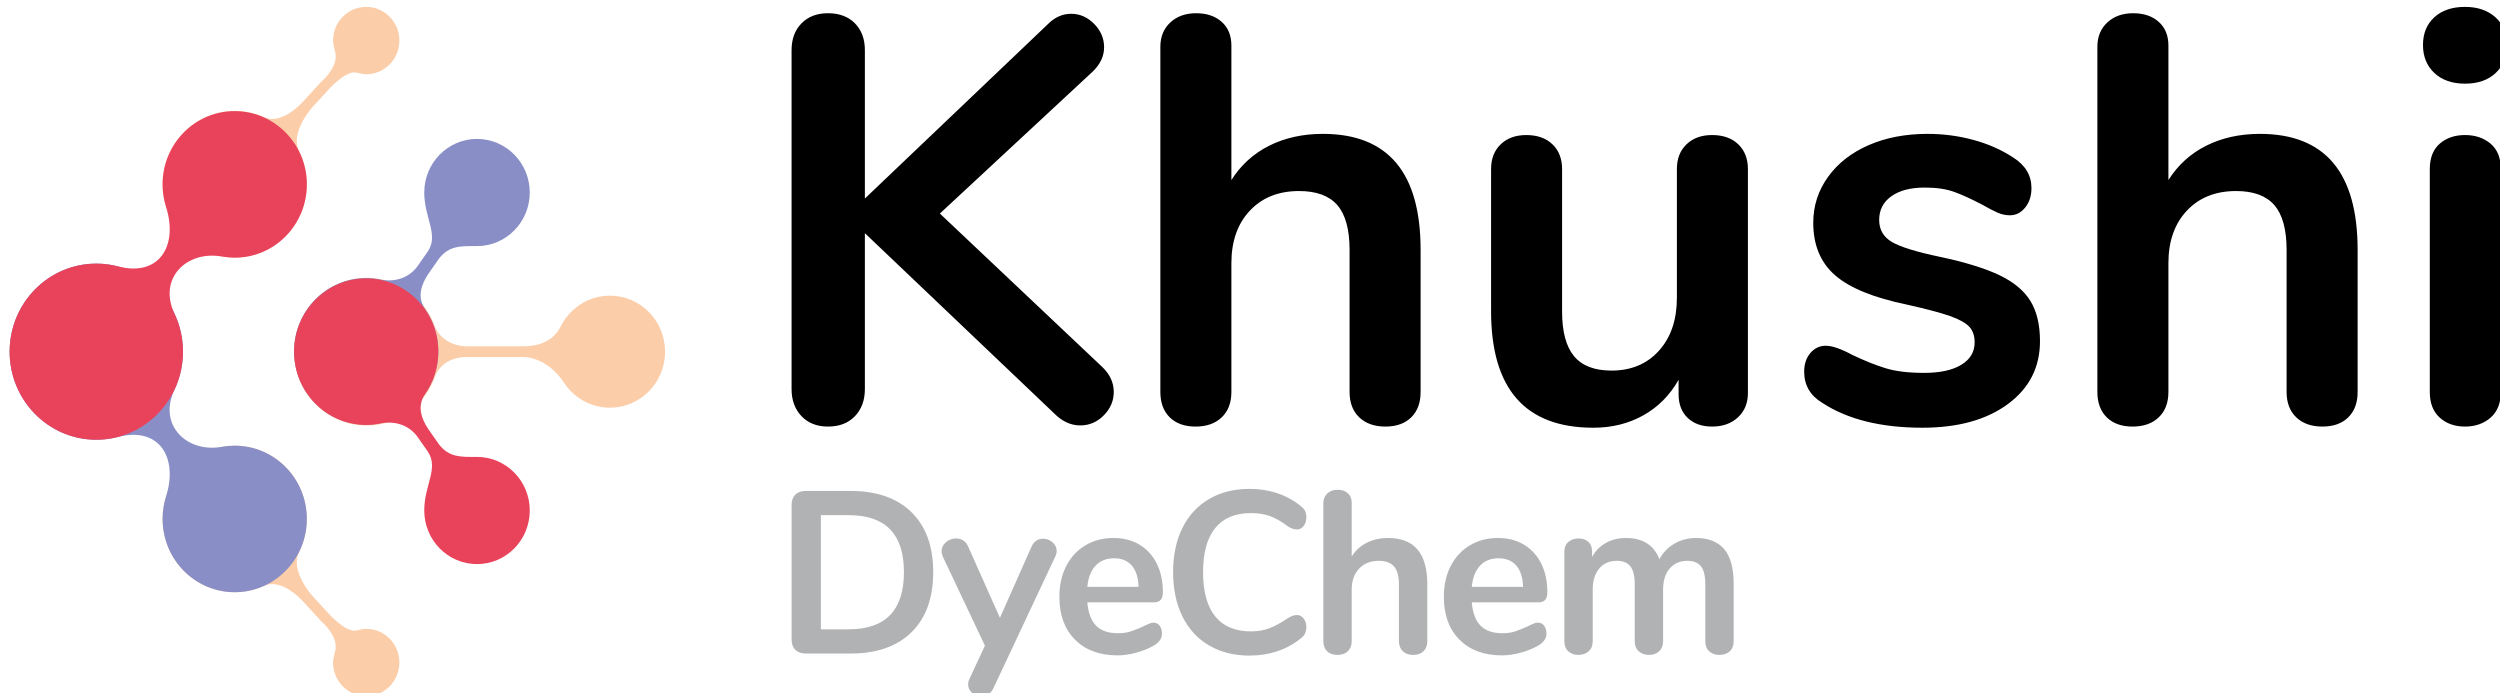 <svg width="202" height="56" viewBox="0 0 202 56" fill="none" xmlns="http://www.w3.org/2000/svg">
<path d="M29.59 0.556C31.069 0.556 32.268 1.774 32.268 3.277C32.268 4.78 31.069 5.998 29.59 5.998C29.287 5.998 29.008 5.89 28.723 5.852C27.883 5.741 26.529 7.256 26.682 7.089L25.217 8.689C25.217 8.689 23.415 10.69 24.159 12.191C24.559 13 24.792 13.911 24.792 14.878C24.792 18.147 22.184 20.797 18.966 20.797C15.748 20.797 13.14 18.147 13.14 14.878C13.14 11.609 15.748 8.958 18.966 8.958C19.81 8.958 20.613 9.141 21.337 9.469C22.888 10.173 24.651 8.033 24.651 8.033L25.965 6.599C25.965 6.599 27.337 5.462 27.098 4.275C27.032 3.95 26.912 3.629 26.912 3.277C26.912 1.774 28.111 0.556 29.59 0.556Z" fill="#FBCDA9"/>
<path d="M49.284 23.89C51.744 23.89 53.738 25.916 53.738 28.416C53.738 30.915 51.744 32.941 49.284 32.941C47.744 32.941 46.387 32.147 45.587 30.941C44.459 29.238 43.016 28.85 42.32 28.85H37.707C37.707 28.85 35.757 28.748 35.143 30.459C34.322 32.748 32.161 34.383 29.624 34.383C26.38 34.383 23.75 31.711 23.75 28.416C23.75 25.12 26.38 22.448 29.624 22.448C32.134 22.448 34.276 24.049 35.117 26.299C35.774 28.06 37.727 27.981 37.727 27.981H42.3C42.806 27.981 44.528 27.939 45.307 26.374C46.042 24.9 47.547 23.89 49.284 23.89Z" fill="#FBCDA9"/>
<path d="M34.593 22.152L35.462 20.907C36.304 19.819 37.257 19.884 38.542 19.884C40.896 19.884 42.804 17.946 42.804 15.555C42.804 13.163 40.896 11.225 38.542 11.225C36.188 11.225 34.28 13.163 34.28 15.555C34.28 17.627 35.471 18.963 34.573 20.308L33.711 21.543C32.98 22.507 31.844 22.816 30.692 22.581C30.335 22.509 29.968 22.468 29.59 22.468C26.371 22.468 23.763 25.118 23.763 28.388C23.763 31.658 26.372 34.308 29.59 34.308C32.808 34.308 35.417 31.658 35.417 28.388C35.417 27.12 35.024 25.944 34.356 24.981C33.682 24.01 34.036 22.999 34.593 22.152Z" fill="#898FC6"/>
<path d="M29.59 56.252C31.069 56.252 32.268 55.034 32.268 53.531C32.268 52.028 31.069 50.81 29.59 50.81C29.287 50.81 29.008 50.918 28.723 50.956C27.883 51.067 26.529 49.551 26.682 49.719L25.217 48.119C25.217 48.119 23.415 46.118 24.159 44.617C24.559 43.809 24.792 42.898 24.792 41.93C24.792 38.661 22.184 36.011 18.966 36.011C15.748 36.011 13.14 38.661 13.14 41.93C13.14 45.199 15.748 47.849 18.966 47.849C19.81 47.849 20.613 47.667 21.337 47.339C22.888 46.635 24.651 48.775 24.651 48.775L25.965 50.209C25.965 50.209 27.337 51.345 27.098 52.534C27.032 52.858 26.912 53.179 26.912 53.531C26.912 55.034 28.111 56.252 29.59 56.252Z" fill="#FBCDA9"/>
<path d="M7.781 35.532C3.912 35.532 0.776 32.346 0.776 28.416C0.776 24.485 3.912 21.299 7.781 21.299C11.649 21.299 14.786 24.485 14.786 28.416C14.786 29.522 14.537 30.569 14.094 31.503C12.753 34.329 15.079 36.617 17.94 36.102C18.273 36.042 18.615 36.011 18.964 36.011C22.183 36.011 24.792 38.661 24.792 41.931C24.792 45.201 22.183 47.851 18.964 47.851C15.746 47.851 13.137 45.201 13.137 41.931C13.137 41.3 13.234 40.693 13.414 40.123C14.421 36.93 12.834 34.444 9.535 35.307C8.975 35.454 8.387 35.532 7.781 35.532Z" fill="#898FC6"/>
<path d="M7.781 21.299C3.912 21.299 0.776 24.485 0.776 28.416C0.776 32.346 3.912 35.532 7.781 35.532C11.649 35.532 14.786 32.346 14.786 28.416C14.786 27.309 14.537 26.262 14.094 25.328C12.753 22.502 15.079 20.214 17.94 20.73C18.273 20.789 18.615 20.821 18.964 20.821C22.183 20.821 24.792 18.17 24.792 14.9C24.792 11.63 22.183 8.98 18.964 8.98C15.746 8.98 13.137 11.63 13.137 14.9C13.137 15.531 13.234 16.139 13.414 16.709C14.421 19.901 12.834 22.388 9.535 21.524C8.975 21.377 8.387 21.299 7.781 21.299Z" fill="#E9425B"/>
<path d="M34.593 34.651L35.462 35.896C36.304 36.985 37.257 36.919 38.542 36.919C40.896 36.919 42.804 38.858 42.804 41.249C42.804 43.641 40.896 45.579 38.542 45.579C36.188 45.579 34.28 43.641 34.28 41.249C34.28 39.177 35.471 37.841 34.573 36.496L33.711 35.261C32.98 34.297 31.844 33.988 30.692 34.222C30.335 34.295 29.968 34.336 29.59 34.336C26.371 34.336 23.763 31.686 23.763 28.416C23.763 25.146 26.372 22.496 29.59 22.496C32.808 22.496 35.417 25.146 35.417 28.416C35.417 29.684 35.024 30.86 34.356 31.823C33.682 32.794 34.036 33.805 34.593 34.651Z" fill="#E9425B"/>
<path d="M199.174 6.76C198.134 6.76 197.307 6.472 196.694 5.896C196.082 5.321 195.777 4.567 195.777 3.634C195.777 2.701 196.082 1.955 196.694 1.395C197.307 0.835 198.134 0.556 199.174 0.556C200.184 0.556 201.003 0.835 201.63 1.395C202.258 1.955 202.572 2.701 202.572 3.634C202.572 4.567 202.265 5.321 201.653 5.896C201.041 6.472 200.215 6.76 199.174 6.76ZM199.174 34.467C198.347 34.467 197.667 34.226 197.131 33.745C196.595 33.262 196.327 32.57 196.327 31.669V13.663C196.327 12.761 196.595 12.077 197.131 11.61C197.666 11.144 198.347 10.911 199.174 10.911C200 10.911 200.689 11.144 201.24 11.61C201.791 12.077 202.067 12.761 202.067 13.663V31.669C202.067 32.57 201.791 33.262 201.24 33.745C200.689 34.226 200 34.467 199.174 34.467ZM182.6 10.817C187.864 10.817 190.496 13.943 190.496 20.193V31.669C190.496 32.539 190.244 33.223 189.739 33.721C189.234 34.218 188.538 34.467 187.649 34.467C186.762 34.467 186.058 34.218 185.538 33.721C185.017 33.223 184.757 32.539 184.757 31.669V20.193C184.757 18.546 184.428 17.341 183.771 16.578C183.112 15.816 182.08 15.436 180.672 15.436C179.019 15.436 177.694 15.964 176.7 17.021C175.705 18.078 175.208 19.494 175.208 21.266V31.669C175.208 32.539 174.947 33.223 174.427 33.721C173.907 34.218 173.203 34.467 172.315 34.467C171.428 34.467 170.731 34.218 170.226 33.721C169.722 33.223 169.468 32.539 169.468 31.669V3.774C169.468 2.966 169.737 2.313 170.272 1.815C170.808 1.317 171.505 1.069 172.361 1.069C173.218 1.069 173.907 1.301 174.427 1.768C174.947 2.235 175.208 2.872 175.208 3.68V14.549C175.973 13.336 176.991 12.411 178.261 11.774C179.531 11.137 180.977 10.817 182.6 10.817ZM155.327 34.56C151.991 34.56 149.297 33.892 147.247 32.555C146.266 31.964 145.777 31.124 145.777 30.036C145.777 29.414 145.946 28.908 146.282 28.52C146.619 28.131 147.032 27.937 147.522 27.937C148.043 27.937 148.762 28.186 149.68 28.683C150.66 29.149 151.555 29.507 152.366 29.756C153.177 30.005 154.209 30.129 155.465 30.129C156.751 30.129 157.753 29.912 158.472 29.476C159.191 29.041 159.551 28.434 159.551 27.657C159.551 27.128 159.406 26.709 159.115 26.397C158.824 26.087 158.304 25.799 157.554 25.534C156.804 25.27 155.663 24.967 154.134 24.625C151.409 24.065 149.458 23.272 148.279 22.245C147.101 21.22 146.511 19.805 146.511 18.001C146.511 16.633 146.91 15.397 147.706 14.292C148.501 13.189 149.596 12.333 150.988 11.727C152.381 11.12 153.965 10.817 155.74 10.817C157.026 10.817 158.266 10.981 159.46 11.307C160.653 11.633 161.725 12.108 162.673 12.73C163.653 13.352 164.142 14.175 164.142 15.202C164.142 15.824 163.974 16.345 163.637 16.765C163.301 17.185 162.888 17.395 162.397 17.395C162.061 17.395 161.732 17.324 161.41 17.185C161.089 17.044 160.684 16.835 160.194 16.555C159.306 16.088 158.541 15.738 157.899 15.505C157.255 15.272 156.459 15.155 155.51 15.155C154.378 15.155 153.483 15.389 152.825 15.855C152.167 16.322 151.837 16.959 151.837 17.768C151.837 18.546 152.174 19.136 152.848 19.541C153.522 19.944 154.823 20.349 156.751 20.754C158.801 21.188 160.409 21.686 161.572 22.245C162.735 22.805 163.569 23.506 164.074 24.345C164.579 25.184 164.831 26.258 164.831 27.563C164.831 29.678 163.967 31.372 162.237 32.648C160.508 33.923 158.204 34.56 155.327 34.56ZM138.339 10.911C139.226 10.911 139.93 11.159 140.45 11.657C140.971 12.155 141.231 12.824 141.231 13.663V31.762C141.231 32.57 140.964 33.223 140.428 33.721C139.893 34.218 139.196 34.467 138.339 34.467C137.513 34.467 136.854 34.234 136.365 33.767C135.875 33.301 135.63 32.664 135.63 31.855V30.689C134.926 31.933 133.977 32.889 132.784 33.557C131.59 34.227 130.242 34.56 128.743 34.56C123.233 34.56 120.479 31.42 120.479 25.138V13.664C120.479 12.824 120.739 12.155 121.259 11.658C121.779 11.16 122.467 10.912 123.325 10.912C124.212 10.912 124.916 11.16 125.436 11.658C125.957 12.155 126.217 12.824 126.217 13.664V25.184C126.217 26.802 126.539 27.999 127.181 28.777C127.824 29.555 128.834 29.943 130.211 29.943C131.803 29.943 133.081 29.407 134.046 28.333C135.01 27.261 135.492 25.838 135.492 24.066V13.664C135.492 12.824 135.752 12.156 136.273 11.658C136.794 11.159 137.481 10.911 138.339 10.911ZM106.888 10.817C112.153 10.817 114.785 13.943 114.785 20.193V31.669C114.785 32.539 114.533 33.223 114.028 33.721C113.522 34.218 112.827 34.467 111.938 34.467C111.051 34.467 110.347 34.218 109.826 33.721C109.306 33.223 109.046 32.539 109.046 31.669V20.193C109.046 18.546 108.717 17.341 108.059 16.578C107.401 15.816 106.368 15.436 104.96 15.436C103.308 15.436 101.983 15.964 100.989 17.021C99.994 18.078 99.496 19.494 99.496 21.266V31.669C99.496 32.539 99.236 33.223 98.716 33.721C98.195 34.218 97.492 34.467 96.604 34.467C95.716 34.467 95.02 34.218 94.514 33.721C94.01 33.223 93.757 32.539 93.757 31.669V3.774C93.757 2.966 94.025 2.313 94.561 1.815C95.096 1.317 95.793 1.069 96.649 1.069C97.507 1.069 98.195 1.301 98.716 1.768C99.236 2.235 99.496 2.872 99.496 3.68V14.549C100.262 13.336 101.279 12.411 102.549 11.774C103.819 11.137 105.266 10.817 106.888 10.817ZM89.074 29.663C89.686 30.254 89.992 30.922 89.992 31.669C89.992 32.384 89.725 33.013 89.189 33.557C88.653 34.102 88.018 34.374 87.283 34.374C86.518 34.374 85.814 34.047 85.171 33.395L69.882 18.841V31.435C69.882 32.337 69.614 33.068 69.079 33.628C68.543 34.188 67.816 34.467 66.898 34.467C66.01 34.467 65.299 34.188 64.763 33.628C64.228 33.068 63.959 32.337 63.959 31.435V4.054C63.959 3.152 64.228 2.429 64.763 1.885C65.299 1.341 66.01 1.069 66.898 1.069C67.816 1.069 68.543 1.341 69.079 1.885C69.614 2.429 69.882 3.152 69.882 4.054V16.042L84.666 1.955C85.218 1.395 85.845 1.115 86.549 1.115C87.253 1.115 87.872 1.388 88.409 1.932C88.944 2.476 89.211 3.106 89.211 3.821C89.211 4.536 88.906 5.189 88.294 5.78L75.942 17.255L89.074 29.663Z" fill="black"/>
<path d="M137.056 43.47C138.034 43.47 138.783 43.765 139.302 44.355C139.821 44.945 140.081 45.898 140.081 47.215V51.798C140.081 52.158 139.974 52.435 139.761 52.628C139.547 52.82 139.268 52.917 138.926 52.917C138.596 52.917 138.324 52.82 138.11 52.628C137.896 52.435 137.789 52.159 137.789 51.798V47.215C137.789 46.532 137.67 46.044 137.431 45.752C137.193 45.46 136.829 45.314 136.34 45.314C135.741 45.314 135.264 45.522 134.909 45.938C134.555 46.355 134.378 46.923 134.378 47.643V51.798C134.378 52.158 134.27 52.435 134.057 52.628C133.843 52.82 133.571 52.917 133.241 52.917C132.91 52.917 132.635 52.82 132.415 52.628C132.195 52.436 132.085 52.159 132.085 51.798V47.215C132.085 46.532 131.966 46.044 131.727 45.752C131.489 45.46 131.125 45.314 130.636 45.314C130.037 45.314 129.563 45.522 129.215 45.938C128.867 46.355 128.692 46.923 128.692 47.643V51.798C128.692 52.158 128.582 52.435 128.362 52.628C128.142 52.82 127.867 52.917 127.537 52.917C127.207 52.917 126.935 52.82 126.721 52.628C126.507 52.435 126.399 52.159 126.399 51.798V44.587C126.399 44.24 126.509 43.973 126.729 43.786C126.949 43.6 127.225 43.507 127.555 43.507C127.873 43.507 128.133 43.597 128.334 43.777C128.536 43.957 128.637 44.215 128.637 44.55V44.998C128.918 44.501 129.294 44.122 129.765 43.861C130.235 43.6 130.777 43.47 131.388 43.47C132.733 43.47 133.632 44.041 134.084 45.184C134.353 44.662 134.75 44.246 135.276 43.935C135.801 43.625 136.395 43.47 137.056 43.47ZM121.083 45.109C120.459 45.109 119.961 45.308 119.588 45.706C119.215 46.103 118.992 46.674 118.918 47.42H123.063C123.039 46.662 122.855 46.087 122.513 45.696C122.171 45.305 121.694 45.109 121.083 45.109ZM124.256 50.308C124.464 50.308 124.632 50.388 124.76 50.55C124.888 50.711 124.953 50.929 124.953 51.202C124.953 51.587 124.727 51.91 124.274 52.171C123.858 52.407 123.388 52.597 122.862 52.74C122.336 52.882 121.835 52.954 121.358 52.954C119.915 52.954 118.772 52.532 117.928 51.687C117.084 50.842 116.663 49.687 116.663 48.221C116.663 47.289 116.846 46.463 117.213 45.743C117.58 45.022 118.096 44.463 118.763 44.066C119.429 43.668 120.184 43.469 121.028 43.469C121.835 43.469 122.538 43.649 123.137 44.01C123.736 44.37 124.201 44.879 124.531 45.538C124.861 46.196 125.026 46.972 125.026 47.867C125.026 48.401 124.793 48.668 124.329 48.668H118.919C118.992 49.525 119.231 50.156 119.634 50.559C120.037 50.963 120.624 51.165 121.395 51.165C121.786 51.165 122.131 51.115 122.431 51.016C122.73 50.916 123.069 50.78 123.449 50.606C123.816 50.407 124.085 50.308 124.256 50.308ZM112.171 43.47C114.275 43.47 115.326 44.718 115.326 47.215V51.798C115.326 52.146 115.225 52.419 115.023 52.618C114.821 52.817 114.543 52.917 114.189 52.917C113.834 52.917 113.553 52.817 113.345 52.618C113.137 52.42 113.033 52.146 113.033 51.798V47.215C113.033 46.556 112.902 46.075 112.639 45.771C112.376 45.467 111.963 45.314 111.401 45.314C110.741 45.314 110.212 45.526 109.814 45.948C109.417 46.37 109.218 46.935 109.218 47.644V51.799C109.218 52.147 109.114 52.42 108.907 52.619C108.699 52.817 108.418 52.917 108.063 52.917C107.708 52.917 107.43 52.817 107.229 52.619C107.027 52.42 106.926 52.147 106.926 51.799V40.656C106.926 40.333 107.033 40.072 107.247 39.873C107.461 39.675 107.739 39.575 108.081 39.575C108.424 39.575 108.699 39.669 108.907 39.855C109.114 40.041 109.218 40.296 109.218 40.619V44.96C109.524 44.476 109.931 44.106 110.438 43.852C110.945 43.597 111.523 43.47 112.171 43.47ZM100.967 52.972C99.72 52.972 98.629 52.699 97.694 52.153C96.758 51.606 96.04 50.823 95.538 49.805C95.037 48.786 94.787 47.594 94.787 46.227C94.787 44.861 95.038 43.671 95.538 42.659C96.04 41.647 96.758 40.867 97.694 40.321C98.629 39.774 99.72 39.501 100.967 39.501C101.774 39.501 102.532 39.622 103.241 39.864C103.95 40.106 104.58 40.458 105.131 40.917C105.29 41.041 105.4 41.172 105.461 41.308C105.522 41.445 105.552 41.613 105.552 41.811C105.552 42.085 105.479 42.315 105.332 42.501C105.185 42.687 105.008 42.78 104.8 42.78C104.556 42.78 104.305 42.694 104.048 42.52C103.523 42.122 103.034 41.845 102.581 41.69C102.129 41.535 101.628 41.457 101.077 41.457C99.806 41.457 98.843 41.861 98.189 42.668C97.535 43.475 97.208 44.662 97.208 46.227C97.208 47.805 97.535 48.998 98.189 49.805C98.843 50.612 99.806 51.016 101.077 51.016C101.603 51.016 102.089 50.935 102.535 50.774C102.981 50.612 103.486 50.339 104.048 49.954C104.171 49.879 104.293 49.817 104.415 49.768C104.537 49.718 104.666 49.693 104.8 49.693C105.008 49.693 105.185 49.786 105.332 49.973C105.479 50.159 105.552 50.389 105.552 50.662C105.552 50.848 105.521 51.013 105.46 51.156C105.399 51.299 105.289 51.432 105.13 51.556C104.58 52.016 103.95 52.367 103.241 52.609C102.532 52.851 101.774 52.972 100.967 52.972ZM90.018 45.109C89.394 45.109 88.896 45.308 88.523 45.706C88.15 46.103 87.927 46.674 87.853 47.42H91.998C91.974 46.662 91.79 46.087 91.448 45.696C91.106 45.305 90.629 45.109 90.018 45.109ZM93.191 50.308C93.398 50.308 93.567 50.388 93.695 50.55C93.823 50.711 93.888 50.929 93.888 51.202C93.888 51.587 93.662 51.912 93.209 52.171C92.794 52.409 92.323 52.597 91.797 52.74C91.271 52.882 90.769 52.954 90.293 52.954C88.85 52.954 87.707 52.532 86.863 51.687C86.019 50.842 85.598 49.687 85.598 48.221C85.598 47.289 85.781 46.463 86.148 45.743C86.515 45.022 87.032 44.463 87.698 44.066C88.364 43.668 89.119 43.469 89.963 43.469C90.77 43.469 91.473 43.649 92.072 44.01C92.671 44.37 93.136 44.879 93.466 45.538C93.796 46.196 93.961 46.972 93.961 47.867C93.961 48.401 93.728 48.668 93.264 48.668H87.854C87.927 49.525 88.166 50.156 88.569 50.559C88.973 50.963 89.559 51.165 90.33 51.165C90.721 51.165 91.067 51.115 91.366 51.016C91.666 50.916 92.011 50.792 92.384 50.606C92.757 50.42 93.019 50.308 93.191 50.308ZM83.344 44.178C83.443 43.955 83.573 43.789 83.738 43.684C83.903 43.578 84.083 43.526 84.279 43.526C84.56 43.526 84.814 43.622 85.04 43.815C85.266 44.007 85.379 44.246 85.379 44.532C85.379 44.669 85.34 44.811 85.269 44.961L80.262 55.619C80.062 56.045 79.73 56.252 79.29 56.252C79.009 56.252 78.761 56.162 78.548 55.982C78.334 55.802 78.227 55.575 78.227 55.302C78.227 55.165 78.257 55.007 78.337 54.836L79.584 52.171L76.172 44.96C76.114 44.835 76.081 44.693 76.081 44.532C76.081 44.246 76.2 44.004 76.439 43.805C76.677 43.606 76.949 43.507 77.255 43.507C77.463 43.507 77.652 43.56 77.823 43.665C77.994 43.771 78.127 43.936 78.227 44.159L80.794 49.917L83.344 44.178ZM68.582 50.848C71.553 50.848 73.038 49.308 73.038 46.227C73.038 43.159 71.553 41.625 68.582 41.625H66.326V50.849H68.582V50.848ZM65.097 52.805C64.743 52.805 64.464 52.705 64.263 52.506C64.061 52.308 63.96 52.028 63.96 51.668V40.805C63.96 40.445 64.061 40.165 64.263 39.966C64.464 39.768 64.742 39.669 65.097 39.669H68.728C70.844 39.669 72.485 40.243 73.653 41.392C74.82 42.541 75.404 44.153 75.404 46.227C75.404 48.314 74.82 49.932 73.653 51.081C72.485 52.23 70.844 52.805 68.728 52.805H65.097Z" fill="#B1B2B3"/>
</svg>
